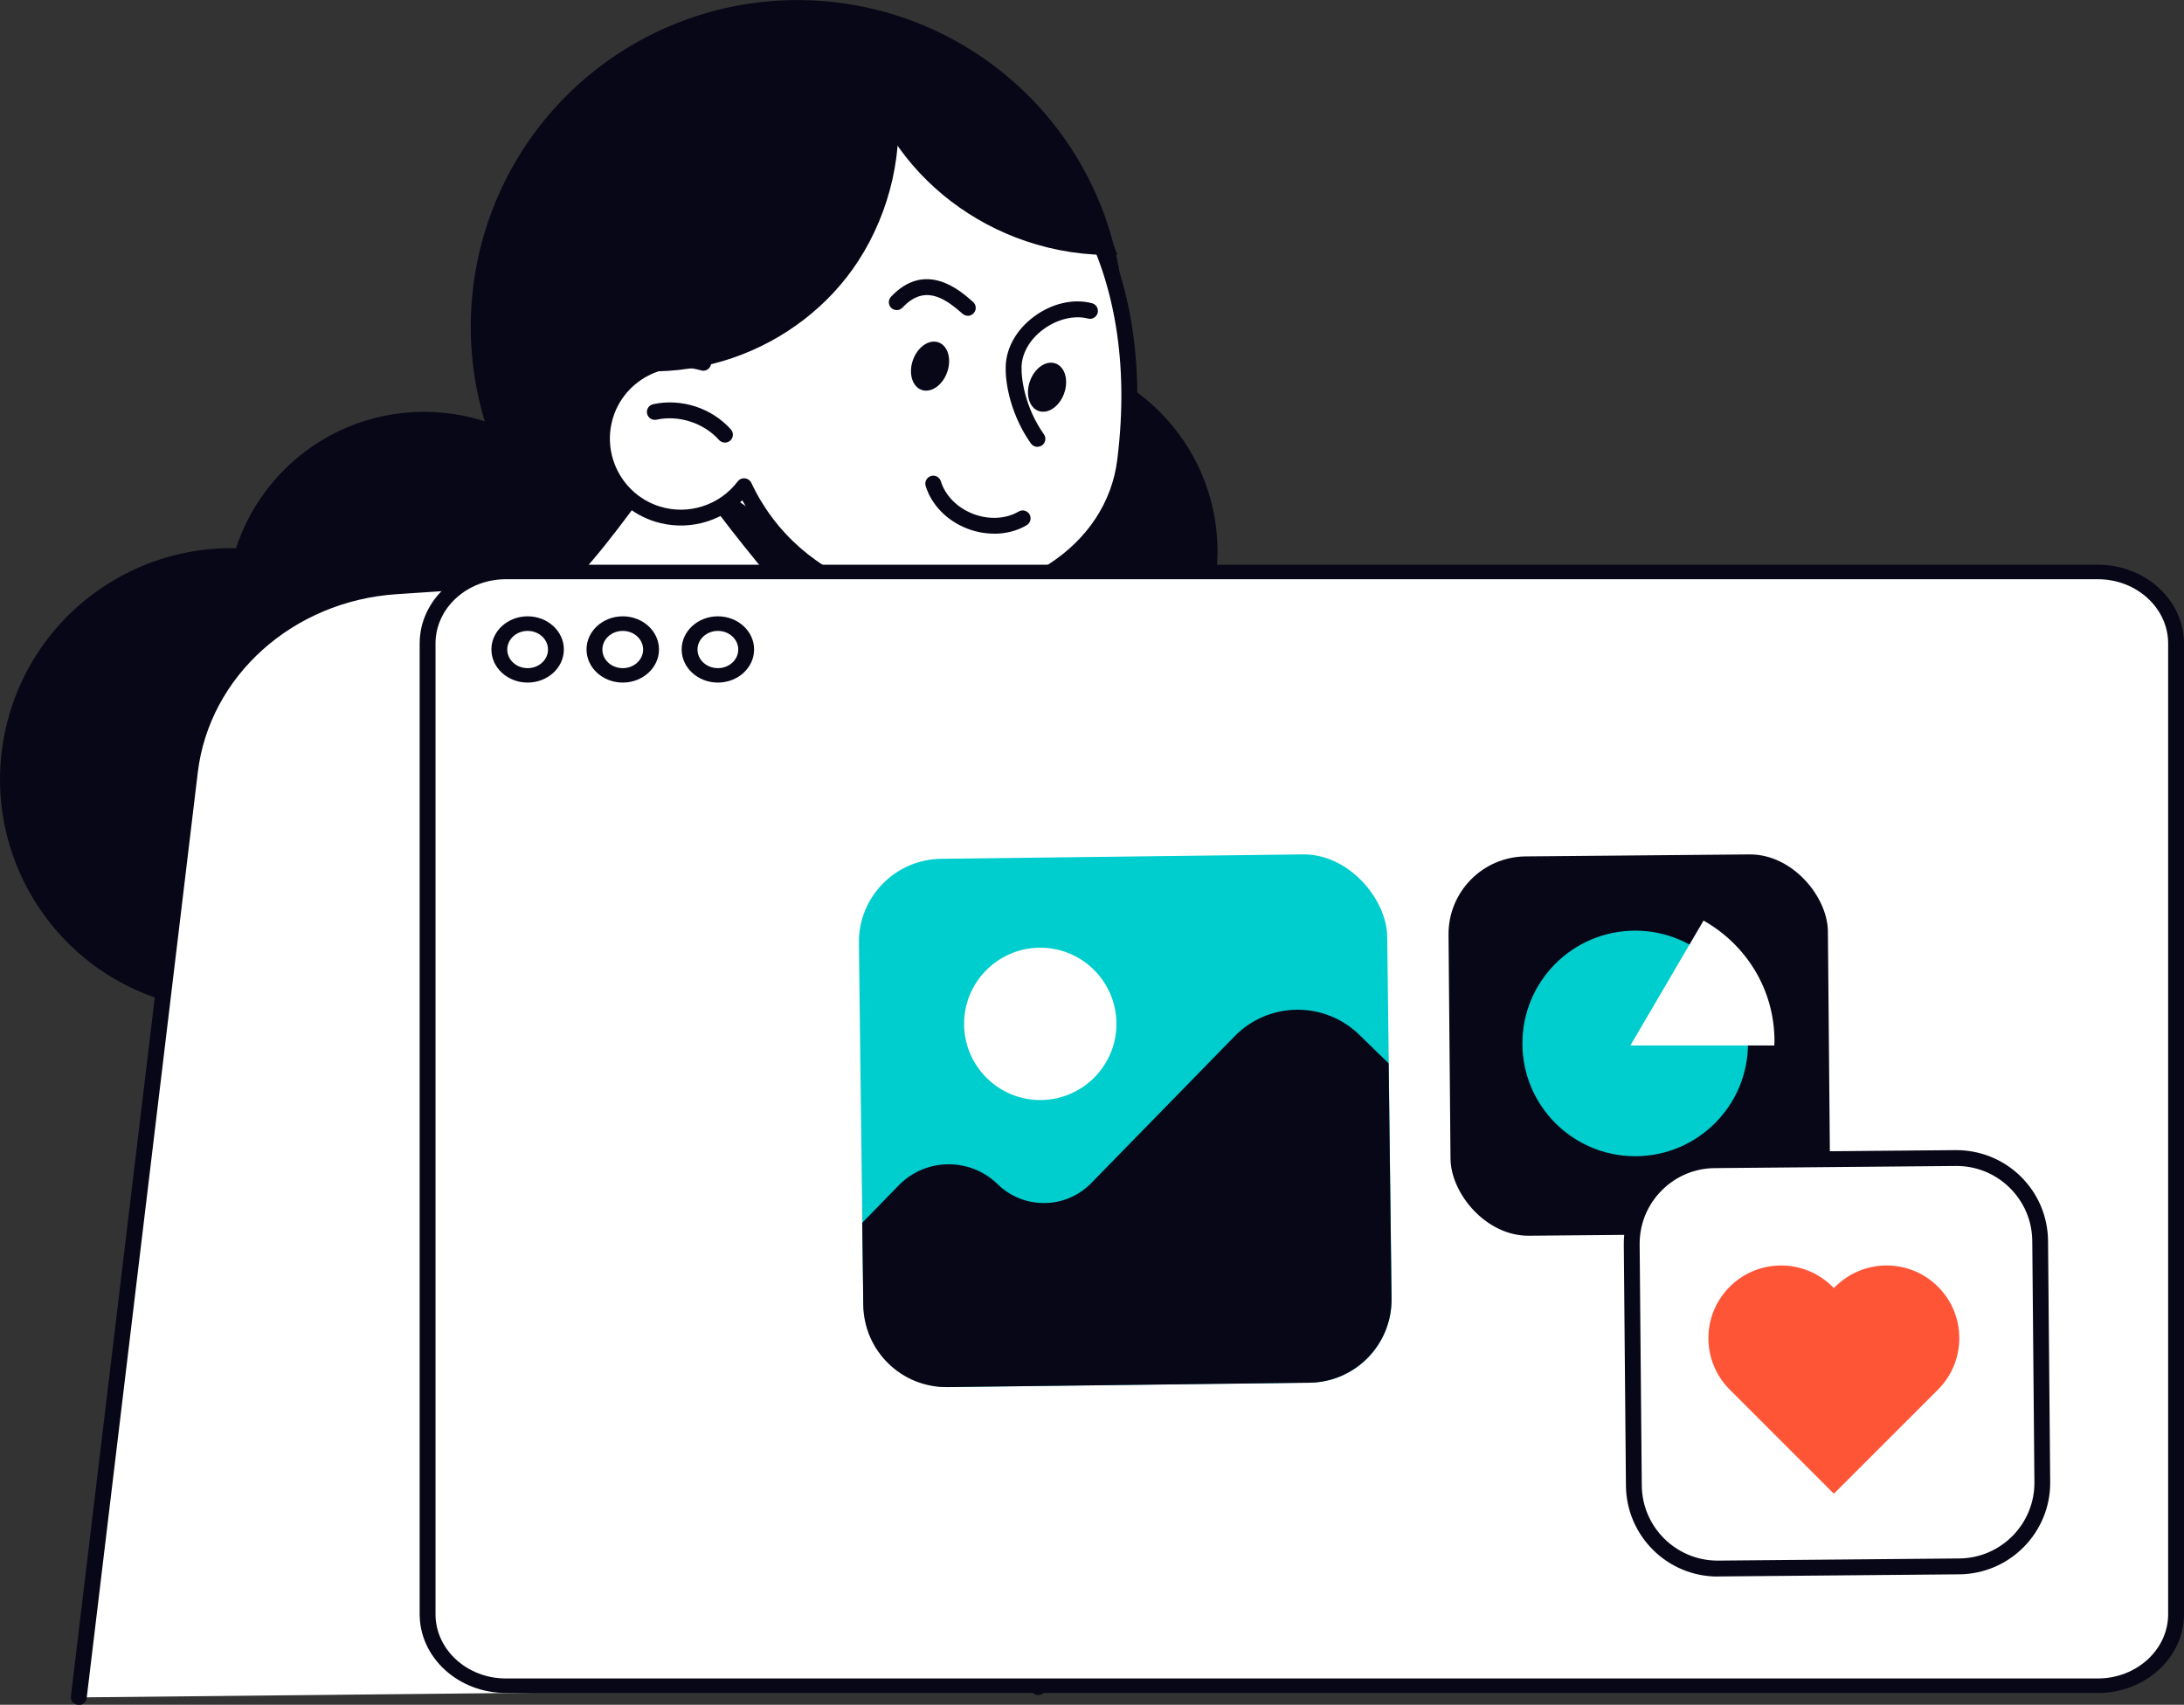 <?xml version="1.0" encoding="UTF-8"?>
<svg id="_レイヤー_2" data-name="レイヤー 2" xmlns="http://www.w3.org/2000/svg" viewBox="0 0 275.51 215.09">
  <rect x="0" y="0" width="275.51" height="215.09" fill="#333333" stroke="none"/>
  <defs>
    <style>
      .cls-1 {
        fill: #080717;
      }

      .cls-1, .cls-2, .cls-3, .cls-4 {
        stroke-width: 0px;
      }

      .cls-2 {
        fill: #00cdcd;
      }

      .cls-3 {
        fill: #ff5537;
      }

      .cls-4 {
        fill: #fff;
      }
    </style>
  </defs>
  <g id="J_胴体">
    <g>
      <g>
        <circle class="cls-1" cx="53.49" cy="76.9" r="24.94"/>
        <circle class="cls-1" cx="128.65" cy="69.58" r="24.94"/>
        <circle class="cls-1" cx="29.16" cy="98.33" r="29.16" transform="translate(-73.23 104.12) rotate(-76.72)"/>
        <g>
          <path class="cls-4" d="M9.93,214.16l14.02-116.83c1.51-12.61,12.44-22.41,25.98-23.31l32.5-2.17,21.1,7.29c16.5,5.7,27.45,20.4,27.45,36.83v96.95l-121.04,1.24Z"/>
          <path class="cls-1" d="M9.93,215.09s-.08,0-.11,0c-.55-.06-.94-.52-.88-1.03l14.02-116.83c1.57-13.05,12.88-23.21,26.9-24.14l32.5-2.17c.14,0,.28,0,.42.06l21.1,7.29c16.81,5.81,28.1,20.96,28.1,37.71v96.95c0,.52-.45.93-1,.93s-1-.42-1-.93v-96.95c0-15.97-10.77-30.42-26.79-35.95l-20.9-7.22-32.28,2.16c-13.06.87-23.6,10.33-25.06,22.49l-14.02,116.83c-.06.48-.49.83-.99.83Z"/>
        </g>
        <circle class="cls-1" cx="100.6" cy="41.22" r="41.21" transform="translate(-7.66 51.22) rotate(-27.56)"/>
        <path class="cls-4" d="M91.16,99.65c.61,1.68,22.1-26.81,22.6-27.14l-23.65-25.1s-17.05,26.61-21.76,27.79c0,0,16.24,6.47,22.81,24.46Z"/>
        <path class="cls-1" d="M91.16,100.65c-.2,0-.4-.06-.58-.18-.45-.32-.56-.94-.24-1.39,2.62-3.71,18.26-22.33,22.05-26.56l-22.14-23.5c-4.02,6.22-17.13,26.01-21.66,27.14-.53.14-1.08-.19-1.21-.73-.13-.54.19-1.08.73-1.21,3.15-.79,14.65-17.2,21.16-27.36.17-.26.44-.43.75-.46.3-.03.61.09.82.31l23.65,25.1c.2.21.3.51.27.8-.03.26-.16.49-.35.66-1.17,1.14-19.31,22.55-22.42,26.95-.19.28-.5.42-.82.42Z"/>
        <path class="cls-1" d="M90.19,62.6c-.46.48-.21,1.31.4,2.11,4.22,5.56,8.8,11.01,13.69,16.32.56.59,1.12,1.22,1.74,1.78,1.42-2.14,2.81-4.28,4.11-6.18.38-.61.78-1.19,1.15-1.72-.14-.09-.31-.18-.45-.27-.69-.43-1.24-.52-1.68-.43-.36-.23-.73-.44-1.11-.7-1.7-1.16-3.39-2.35-5.09-3.52-3.49-2.41-6.99-4.82-10.47-7.23-.86-.59-1.9-.56-2.31-.15Z"/>
        <g>
          <path class="cls-4" d="M88.72,45.77c-1.63-4.96-1.82-10.44-.14-15.8,4.28-13.63,18.8-21.2,32.42-16.92,10.64,3.34,24.37,17.62,20.93,45.1-1.78,14.17-18.8,21.2-32.42,16.92-7.2-2.26-12.68-7.39-15.64-13.72-2.47,3.27-6.81,4.81-10.94,3.51-5.26-1.65-8.18-7.25-6.53-12.51,1.63-5.19,7.12-8.1,12.32-6.58Z"/>
          <path class="cls-1" d="M117.8,77.31c-2.91,0-5.83-.42-8.59-1.29-6.66-2.09-12.27-6.75-15.57-12.9-2.86,2.83-7.1,3.91-11.01,2.69-5.77-1.81-9-7.99-7.18-13.76,1.6-5.09,6.68-8.23,11.84-7.59-1.28-4.89-1.17-9.97.34-14.78,4.44-14.13,19.55-22.01,33.68-17.58,12.7,3.99,24.89,20.14,21.62,46.18-.74,5.94-4.16,11.14-9.61,14.64-4.51,2.89-10.02,4.41-15.52,4.41ZM93.88,60.35s.07,0,.1,0c.35.04.65.25.8.57,2.94,6.3,8.42,11.11,15.03,13.19,7.43,2.33,16.02,1.23,22.43-2.89,4.94-3.17,8.04-7.86,8.7-13.2,3.12-24.89-8.3-40.27-20.24-44.02-13.08-4.11-27.06,3.19-31.17,16.27-1.56,4.95-1.51,10.2.13,15.19.12.35.03.74-.23,1.01-.26.27-.64.37-1,.26-4.66-1.36-9.63,1.29-11.08,5.92-1.48,4.72,1.15,9.77,5.87,11.25,3.6,1.13,7.56-.14,9.84-3.16.19-.25.49-.4.8-.4Z"/>
        </g>
        <path class="cls-1" d="M91.45,55.84c-.28,0-.55-.11-.75-.33-1.91-2.15-5.08-3.17-7.88-2.56-.54.12-1.07-.22-1.19-.76-.12-.54.22-1.07.76-1.19,3.54-.78,7.39.47,9.81,3.18.37.41.33,1.04-.08,1.41-.19.17-.43.25-.66.25Z"/>
        <path class="cls-1" d="M125.41,67.33c-1.13,0-2.29-.21-3.4-.64-2.56-.99-4.52-3.01-5.24-5.38-.16-.53.14-1.09.67-1.25.53-.16,1.09.14,1.25.67.55,1.79,2.06,3.33,4.05,4.1,1.99.77,4.14.66,5.76-.29.47-.28,1.09-.12,1.37.35.28.48.12,1.09-.35,1.37-1.21.72-2.63,1.08-4.1,1.08Z"/>
        <path class="cls-1" d="M122.09,39.84c-.23,0-.46-.08-.65-.24l-.22-.19c-2.26-1.98-4.72-3.43-7.37-.6-.38.4-1.01.42-1.41.05-.4-.38-.42-1.01-.05-1.41,4.34-4.63,8.71-.8,10.15.46l.2.18c.42.36.47.99.1,1.41-.2.23-.48.35-.76.35Z"/>
        <path class="cls-1" d="M130.87,56.38c-.31,0-.62-.15-.82-.42-2.48-3.52-3.26-7.46-3.18-9.77.08-2.35,1.38-4.62,3.56-6.24,2.25-1.68,4.99-2.31,7.33-1.69.53.14.85.69.71,1.22-.14.53-.69.86-1.22.71-1.73-.45-3.88.07-5.63,1.36-1.69,1.25-2.69,2.97-2.75,4.7-.06,1.61.47,5.22,2.82,8.55.32.45.21,1.08-.24,1.39-.18.12-.38.18-.58.18Z"/>
        <path class="cls-1" d="M134.24,49.63c-.59,1.66-2.04,2.65-3.23,2.22-1.19-.43-1.67-2.12-1.08-3.77.59-1.66,2.04-2.65,3.23-2.22,1.19.43,1.67,2.12,1.08,3.77Z"/>
        <path class="cls-1" d="M119.48,46.97c-.59,1.66-2.04,2.65-3.23,2.22-1.19-.43-1.67-2.12-1.08-3.77.59-1.66,2.04-2.65,3.23-2.22,1.19.43,1.67,2.12,1.08,3.77Z"/>
        <path class="cls-1" d="M81.8,33.27c-.53,4.25-.8,8.53-.93,12.8,0,.36.22.77.63.78,3.72.09,7.43-.49,10.95-1.7,6.45-2.22,12.14-6.53,15.85-12.27,4.05-6.28,5.79-13.97,4.76-21.38-.11-.84-1.32-.69-1.38.05-2.56-2.07-6.35-2.08-9.45-1.31-3.45.85-6.56,2.62-9.52,4.53-3.21,2.05-6.11,4.23-7.93,7.68-1.78,3.34-2.51,7.12-2.98,10.83Z"/>
        <path class="cls-1" d="M121.6,12.08c-4.07-1.28-8.21-1.55-12.16-.95.84,2.26,1.93,4.43,3.25,6.46,3.92,6.01,9.92,10.53,16.71,12.83,3.71,1.26,7.61,1.85,11.52,1.74.01,0,.02,0,.04,0-4.38-11.4-12.48-17.91-19.35-20.07Z"/>
      </g>
      <g>
        <g>
          <rect class="cls-4" x="53.95" y="72.16" width="220.56" height="140.52" rx="9.44" ry="9.44"/>
          <path class="cls-1" d="M264.64,213.6H63.81c-5.99,0-10.87-4.46-10.87-9.94v-122.47c0-5.48,4.87-9.94,10.87-9.94h200.83c5.99,0,10.87,4.46,10.87,9.94v122.47c0,5.48-4.87,9.94-10.87,9.94ZM63.81,73.08c-4.89,0-8.87,3.64-8.87,8.11v122.47c0,4.47,3.98,8.11,8.87,8.11h200.83c4.89,0,8.87-3.64,8.87-8.11v-122.47c0-4.47-3.98-8.11-8.87-8.11H63.81Z"/>
        </g>
        <path class="cls-1" d="M66.56,86.12c-2.52,0-4.57-1.87-4.57-4.18s2.05-4.18,4.57-4.18,4.57,1.87,4.57,4.18-2.05,4.18-4.57,4.18ZM66.56,79.6c-1.41,0-2.57,1.05-2.57,2.35s1.15,2.35,2.57,2.35,2.57-1.05,2.57-2.35-1.15-2.35-2.57-2.35Z"/>
        <path class="cls-1" d="M78.56,86.12c-2.52,0-4.57-1.87-4.57-4.18s2.05-4.18,4.57-4.18,4.57,1.87,4.57,4.18-2.05,4.18-4.57,4.18ZM78.56,79.6c-1.42,0-2.57,1.05-2.57,2.35s1.15,2.35,2.57,2.35,2.57-1.05,2.57-2.35-1.15-2.35-2.57-2.35Z"/>
        <path class="cls-1" d="M90.56,86.12c-2.52,0-4.57-1.87-4.57-4.18s2.05-4.18,4.57-4.18,4.57,1.87,4.57,4.18-2.05,4.18-4.57,4.18ZM90.56,79.6c-1.41,0-2.57,1.05-2.57,2.35s1.15,2.35,2.57,2.35,2.57-1.05,2.57-2.35-1.15-2.35-2.57-2.35Z"/>
      </g>
      <g>
        <rect class="cls-2" x="108.62" y="108.09" width="66.65" height="66.65" rx="10.5" ry="10.5" transform="translate(-1.71 1.73) rotate(-.7)"/>
        <path class="cls-4" d="M140.84,129.06c.06,5.31-4.19,9.66-9.49,9.73s-9.66-4.19-9.73-9.49,4.19-9.66,9.49-9.73,9.66,4.19,9.73,9.49Z"/>
        <path class="cls-1" d="M108.9,164.64l-.13-10.36,4.6-4.72c3.4-3.49,8.99-3.56,12.48-.15h0c3.3,3.22,8.59,3.16,11.81-.14l18.08-18.52c4.29-4.4,11.34-4.48,15.74-.19l3.7,3.61.36,29.67c.07,5.8-4.57,10.55-10.37,10.62l-45.65.55c-5.8.07-10.55-4.57-10.62-10.37Z"/>
      </g>
      <g>
        <rect class="cls-1" x="182.84" y="107.94" width="47.86" height="47.86" rx="9.81" ry="9.81" transform="translate(414.72 261.88) rotate(179.49)"/>
        <g>
          <path class="cls-2" d="M220.51,131.65c0,7.86-6.37,14.23-14.23,14.23s-14.23-6.37-14.23-14.23,6.37-14.23,14.23-14.23,14.23,6.37,14.23,14.23Z"/>
          <path class="cls-4" d="M214.9,116.15l-9.23,15.76h18.16s.02-.33.02-.54c0-6.57-3.61-12.21-8.95-15.22Z"/>
        </g>
      </g>
      <g>
        <g>
          <rect class="cls-4" x="205.98" y="146.25" width="51.52" height="51.52" rx="10.56" ry="10.56" transform="translate(-1.53 2.09) rotate(-.51)"/>
          <path class="cls-1" d="M216.67,198.91c-6.33,0-11.5-5.12-11.56-11.46l-.27-30.41c-.03-3.09,1.15-6,3.31-8.2,2.16-2.2,5.06-3.43,8.14-3.46l30.41-.27c3.05-.02,6,1.15,8.2,3.31,2.2,2.16,3.43,5.06,3.46,8.14l.27,30.41c.06,6.37-5.08,11.6-11.46,11.66l-30.41.27s-.07,0-.11,0ZM246.81,147.11s-.06,0-.09,0l-30.41.27c-2.55.02-4.94,1.04-6.73,2.86-1.79,1.82-2.76,4.23-2.74,6.78l.27,30.41c.05,5.24,4.33,9.47,9.56,9.47.03,0,.06,0,.09,0l30.41-.27c5.27-.05,9.52-4.37,9.47-9.64l-.27-30.41c-.02-2.55-1.04-4.94-2.86-6.73-1.8-1.77-4.18-2.74-6.7-2.74Z"/>
        </g>
        <path class="cls-3" d="M244.31,175.49l.17-.17c3.58-3.58,3.58-9.39,0-12.97h0c-3.58-3.58-9.39-3.58-12.97,0l-.17.17-.17-.17c-3.58-3.58-9.39-3.58-12.97,0h0c-3.58,3.58-3.58,9.39,0,12.97l.17.17,12.97,12.97,12.97-12.97Z"/>
      </g>
    </g>
  </g>
</svg>